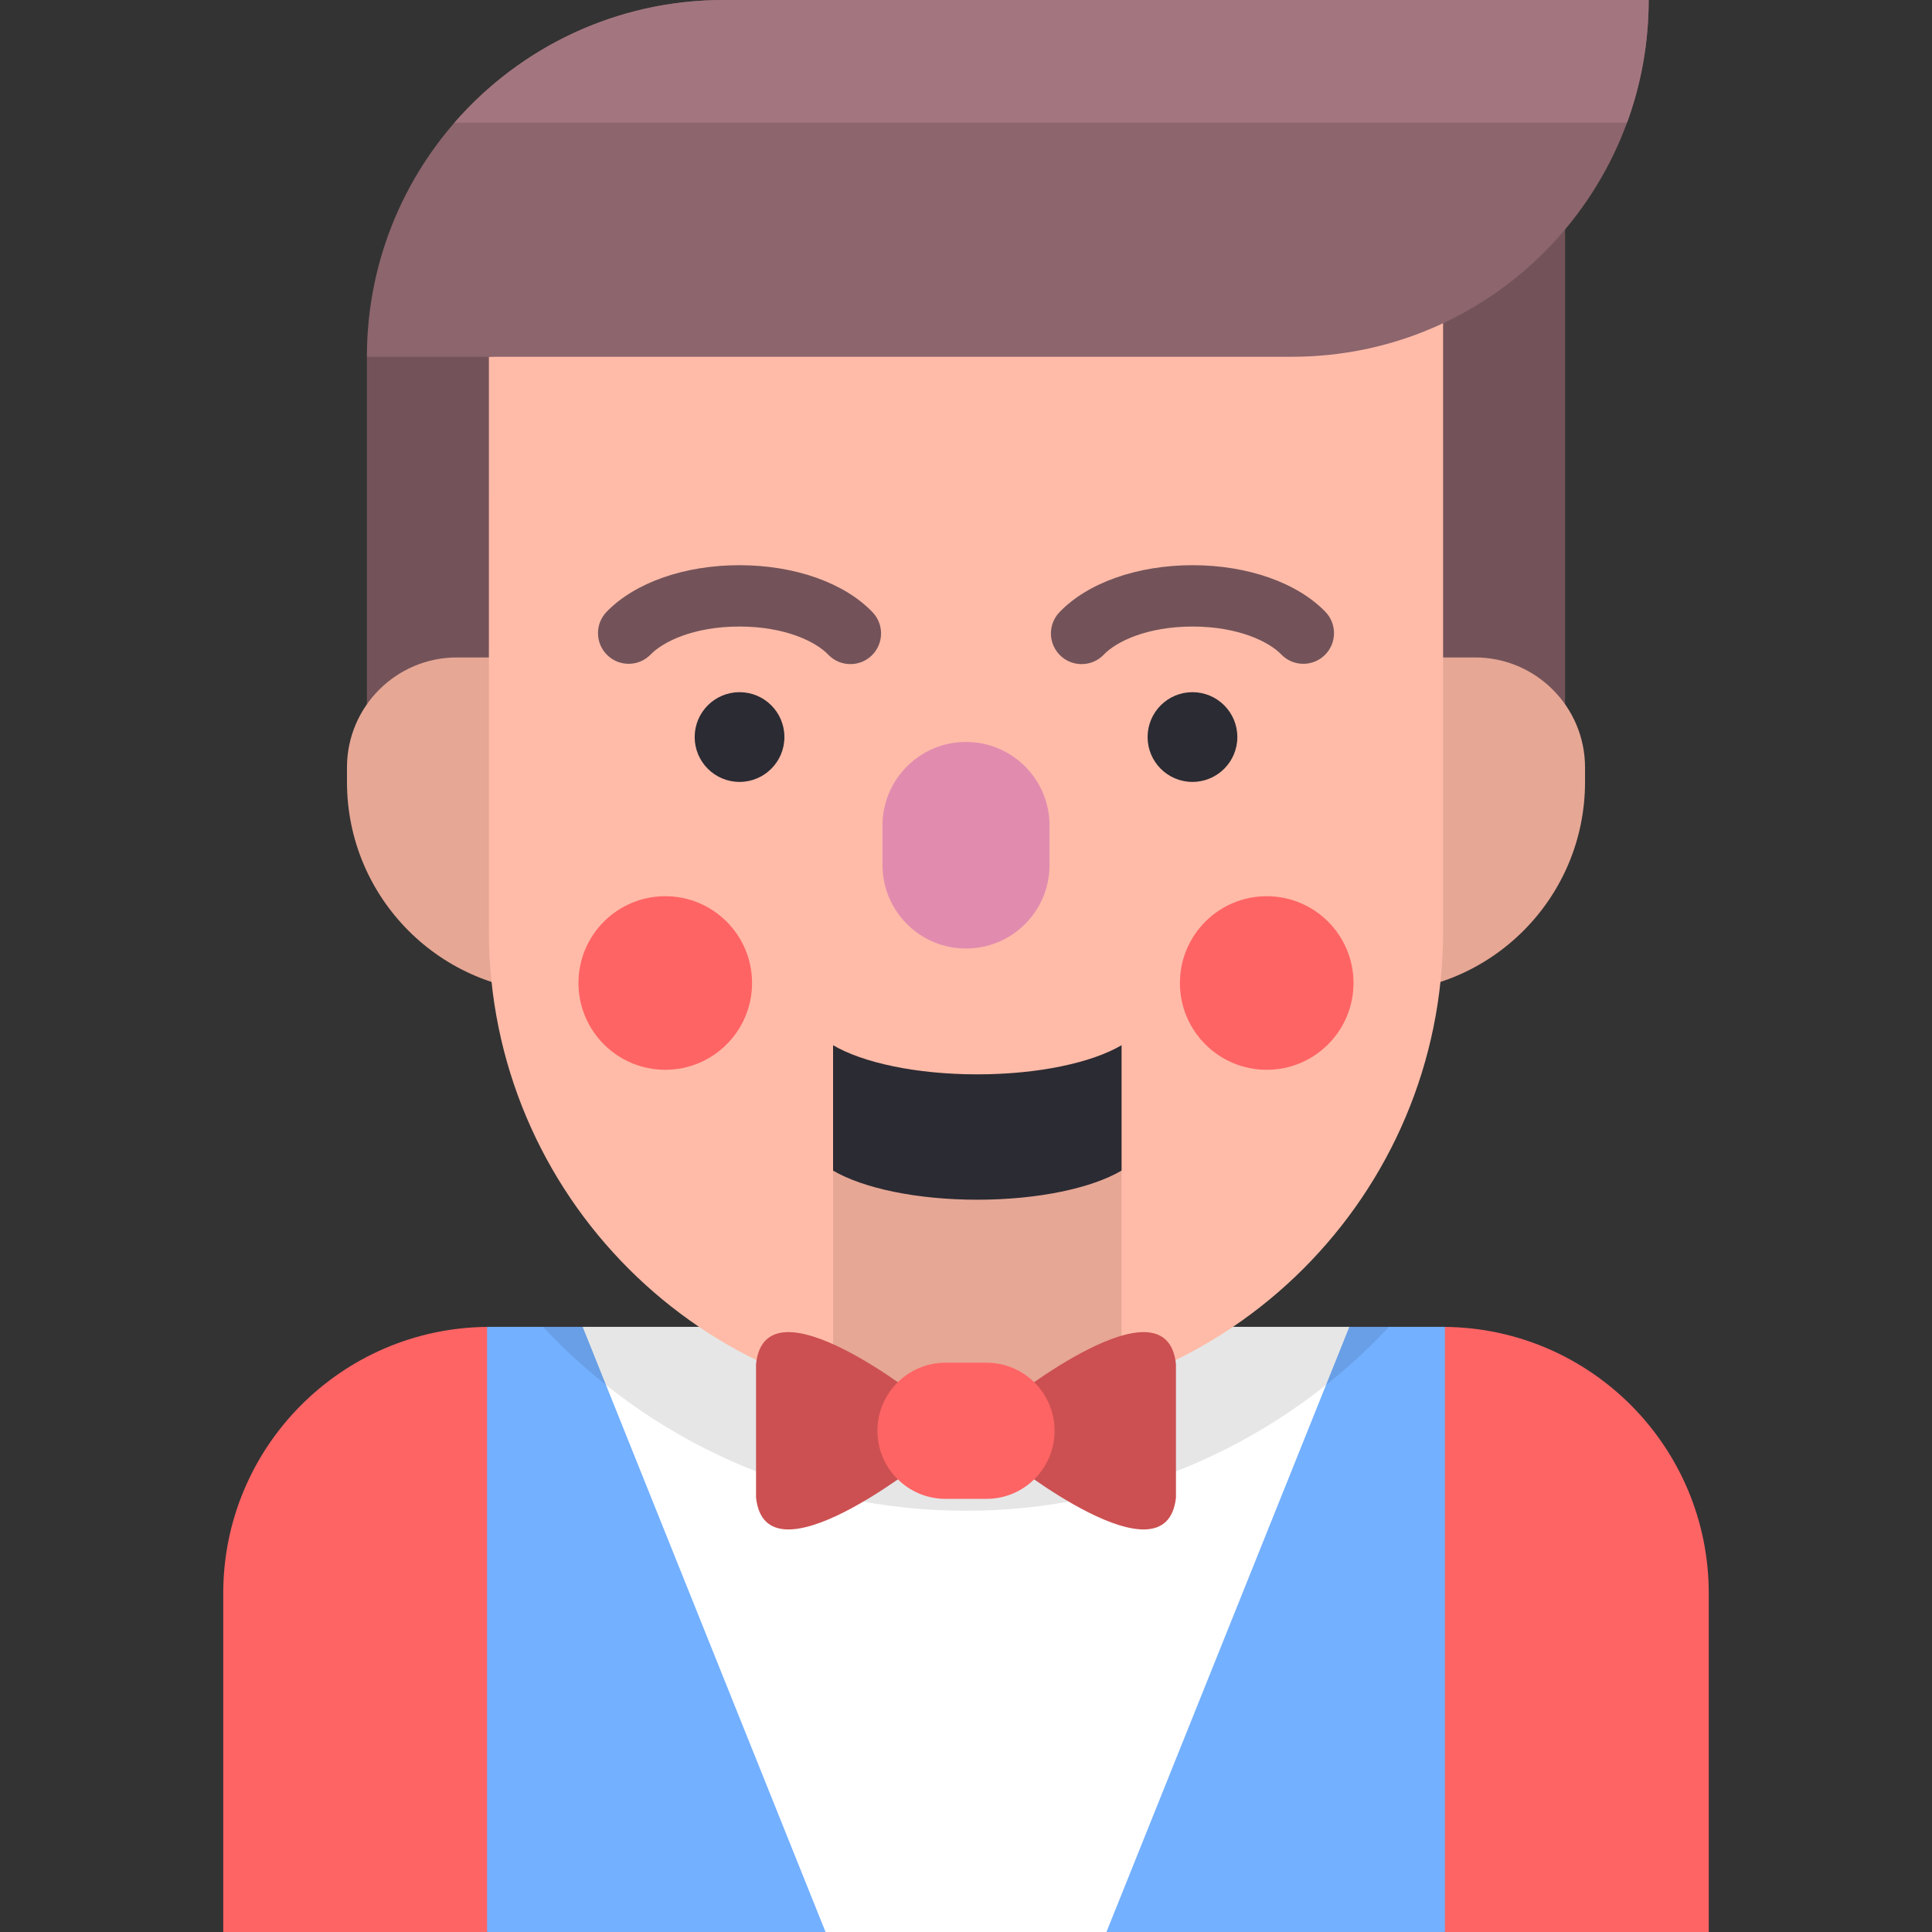 <?xml version="1.0" encoding="iso-8859-1"?>
<!-- Generator: Adobe Illustrator 19.0.0, SVG Export Plug-In . SVG Version: 6.00 Build 0)  -->
<svg version="1.1" id="Layer_1" xmlns="http://www.w3.org/2000/svg" xmlns:xlink="http://www.w3.org/1999/xlink" x="0px" y="0px"
	 viewBox="0 0 512.001 512.001" style="enable-background:new 0 0 512.001 512.001;" xml:space="preserve">
<rect x="0" y="0" width="512.001" height="512.001" fill="#333333" stroke="none"/>
<g>
	<polygon style="fill:#735359;" points="414.77,30.111 342.601,94.549 364.281,207.244 414.77,207.244 	"/>
	<polygon style="fill:#735359;" points="136.692,62.547 97.231,94.549 97.231,207.243 147.72,207.243 147.72,94.549 	"/>
</g>
<g>
	<path style="fill:#FF6465;" d="M158.472,431.821l-29.39-80.197l-0.01,0.018c-38.676,0.391-69.912,31.851-69.912,70.62v89.739
		h69.921l0,0l0,0L158.472,431.821z"/>
	<path style="fill:#FF6465;" d="M382.93,351.642l-0.01-0.018l-29.39,80.197L382.92,512v-0.001V512h69.921v-89.739
		C452.841,383.493,421.606,352.034,382.93,351.642z"/>
</g>
<g>
	<polygon style="fill:#73B0FF;" points="154.408,351.624 154.408,351.624 154.408,351.624 129.081,351.624 129.081,512 218.78,512 
		226.631,425.434 	"/>
	<polygon style="fill:#73B0FF;" points="357.593,351.624 357.593,351.624 285.37,425.434 293.221,512 293.221,512 382.92,512 
		382.92,351.624 	"/>
</g>
<polygon style="fill:#FFFFFF;" points="218.78,512 293.221,512 357.593,351.624 154.408,351.624 "/>
<g>
	<path style="fill:#E6A795;" d="M390.896,174.228h-26.615v88.785l0,0c30.801,0,55.77-24.969,55.77-55.769v-3.861
		C420.051,187.281,406.998,174.228,390.896,174.228z"/>
	<path style="fill:#E6A795;" d="M121.106,174.228h26.615v88.785l0,0c-30.801,0-55.769-24.969-55.769-55.769v-3.861
		C91.951,187.281,105.004,174.228,121.106,174.228z"/>
</g>
<path style="opacity:0.1;enable-background:new    ;" d="M368.102,351.624h-10.509H154.408h-10.509
	c28.039,29.975,67.917,48.743,112.102,48.743S340.063,381.598,368.102,351.624z"/>
<path style="fill:#FFBBA8;" d="M129.567,94.549c-0.002,0.323-0.003,152.28-0.003,152.28c0,69.829,56.607,126.437,126.437,126.437
	l0,0c69.829,0,126.437-56.607,126.437-126.437c0,0-0.001-173.637-0.003-173.96L129.567,94.549z"/>
<g>
	<path style="fill:#735359;" d="M286.636,175.998c-2.018,0-4.04-0.746-5.615-2.25c-3.247-3.101-3.365-8.248-0.263-11.495
		c7.46-7.809,20.656-12.471,35.298-12.471c14.558,0,27.712,4.62,35.19,12.359c3.12,3.229,3.032,8.376-0.198,11.495
		c-3.229,3.119-8.376,3.032-11.495-0.198c-3.298-3.411-11.429-7.396-23.497-7.396c-12.128,0-20.26,4.009-23.54,7.443
		C290.919,175.156,288.78,175.998,286.636,175.998z"/>
	<path style="fill:#735359;" d="M225.366,175.998c-2.144,0-4.283-0.842-5.881-2.514c-3.279-3.434-11.411-7.443-23.54-7.443
		c-12.068,0-20.199,3.985-23.497,7.396c-3.121,3.229-8.265,3.319-11.495,0.198c-3.229-3.12-3.318-8.267-0.198-11.495
		c7.476-7.74,20.632-12.359,35.19-12.359c14.644,0,27.839,4.662,35.298,12.471c3.1,3.247,2.983,8.393-0.263,11.495
		C229.405,175.251,227.384,175.998,225.366,175.998z"/>
</g>
<g>
	<circle style="fill:#2B2B33;" cx="316.018" cy="195.325" r="11.891"/>
	<circle style="fill:#2B2B33;" cx="195.987" cy="195.325" r="11.891"/>
</g>
<path style="fill:#E6A795;" d="M297.226,276.997c-7.857,4.63-22.038,7.72-38.227,7.72c-16.187,0-30.367-3.09-38.224-7.719v91.289
	c11.183,3.238,23,4.979,35.226,4.979l0,0c14.436,0,28.303-2.425,41.226-6.88V276.997z"/>
<path style="fill:#2B2B33;" d="M220.775,310.218c7.857,4.629,22.037,7.719,38.224,7.719c16.189,0,30.37-3.09,38.227-7.72v-33.219
	c-7.857,4.63-22.038,7.72-38.227,7.72c-16.187,0-30.367-3.09-38.224-7.719L220.775,310.218L220.775,310.218z"/>
<g>
	<path style="fill:#CC5051;" d="M200.359,396.874c2.55,23.609,44.301-9.769,44.301-9.769v-15.866c0,0-41.751-33.378-44.301-9.769
		V396.874z"/>
	<path style="fill:#CC5051;" d="M311.643,396.874c-2.55,23.609-44.301-9.769-44.301-9.769v-15.866c0,0,41.751-33.378,44.301-9.769
		V396.874z"/>
</g>
<path style="fill:#FF6465;" d="M261.427,361.132h-10.852c-9.964,0-18.041,8.077-18.041,18.041l0,0
	c0,9.964,8.077,18.041,18.041,18.041h10.852c9.964,0,18.041-8.077,18.041-18.041l0,0
	C279.468,369.208,271.391,361.132,261.427,361.132z"/>
<path style="fill:#E18CAF;" d="M256.001,196.62c-12.225,0-22.135,9.91-22.135,22.135v10.483c0,12.225,9.91,22.135,22.135,22.135
	c12.225,0,22.135-9.91,22.135-22.135v-10.483C278.137,206.53,268.226,196.62,256.001,196.62z"/>
<g>
	<circle style="fill:#FF6465;" cx="176.302" cy="260.506" r="23.002"/>
	<circle style="fill:#FF6465;" cx="335.693" cy="260.506" r="23.002"/>
</g>
<path style="fill:#8C656D;" d="M436.916,0H191.78c-52.218,0-94.549,42.331-94.549,94.549l0,0h245.136
	C394.585,94.549,436.916,52.218,436.916,0L436.916,0z"/>
<path style="fill:#A3767F;" d="M191.78,0c-28.483,0-54.022,12.596-71.356,32.52h310.752c3.715-10.14,5.741-21.093,5.741-32.52l0,0
	H191.78z"/>
<g>
</g>
<g>
</g>
<g>
</g>
<g>
</g>
<g>
</g>
<g>
</g>
<g>
</g>
<g>
</g>
<g>
</g>
<g>
</g>
<g>
</g>
<g>
</g>
<g>
</g>
<g>
</g>
<g>
</g>
</svg>
